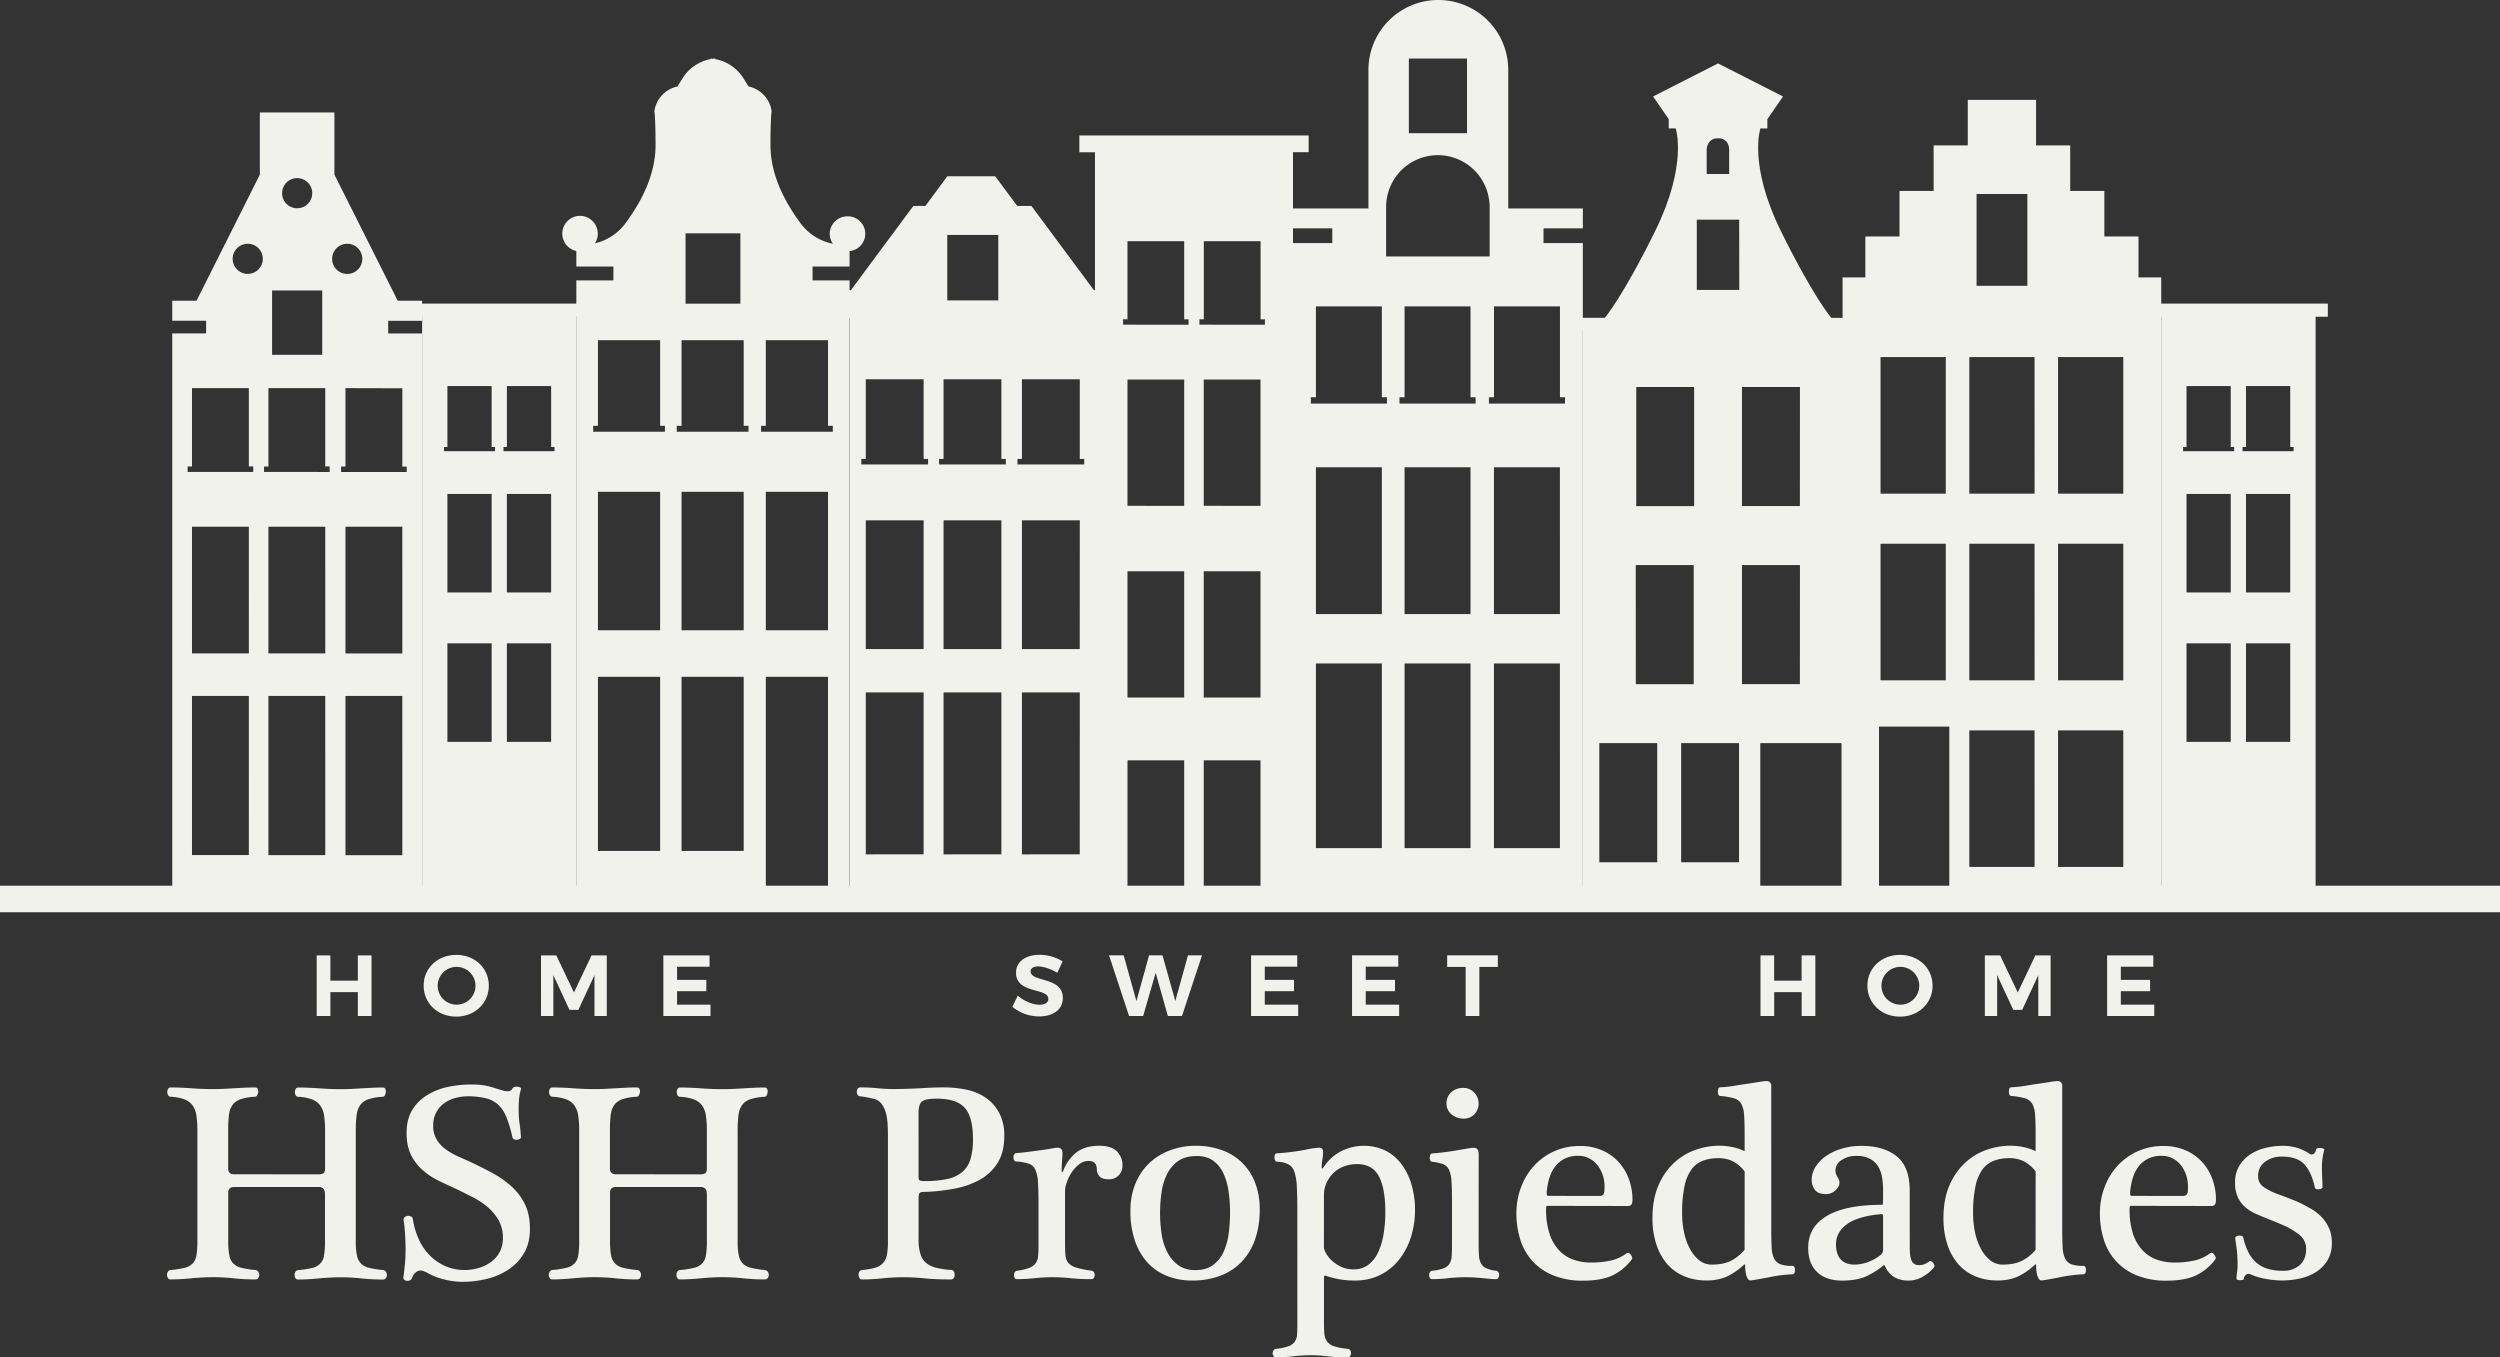 <svg xmlns="http://www.w3.org/2000/svg" viewBox="0 0 1623.66 881.59"><rect x="0" y="0" width="1623.66" height="881.59" fill="#333333" stroke="none"/><defs><style>.cls-1{fill:#f2f2ed;}</style></defs><g id="Capa_2" data-name="Capa 2"><g id="Capa_1-2" data-name="Capa 1"><path class="cls-1" d="M214.57,620.48v16.43H232.4V620.48h8.89v39.39H232.4V644.34H214.57v15.53h-8.89V620.48Z"/><path class="cls-1" d="M317.46,640.17c0,11.37-9.11,20.09-21.14,20.09s-21.17-8.66-21.17-20.09,9.12-20,21.17-20S317.46,628.75,317.46,640.17Zm-33.19,0a12.25,12.25,0,0,0,12.15,12.32,12.27,12.27,0,1,0-12.15-12.32Z"/><path class="cls-1" d="M361.29,620.48l11.48,24.09,11.42-24.09h9.9v39.39h-8V633.31l-10.46,22.56h-5.79l-10.47-22.56v26.56h-8V620.48Z"/><path class="cls-1" d="M460.82,620.48v7.37H439.73v8.55h19v7.37h-19v8.72h21.71v7.38H430.83V620.48Z"/><path class="cls-1" d="M1152.24,620.48v16.43h17.83V620.48H1179v39.39h-8.89V644.34h-17.83v15.53h-8.9V620.48Z"/><path class="cls-1" d="M1255.13,640.17c0,11.37-9.11,20.09-21.15,20.09s-21.16-8.66-21.16-20.09,9.12-20,21.16-20S1255.13,628.75,1255.13,640.17Zm-33.19,0a12.25,12.25,0,0,0,12.15,12.32,12.27,12.27,0,1,0-12.15-12.32Z"/><path class="cls-1" d="M1299,620.48l11.48,24.09,11.42-24.09h9.9v39.39h-8V633.31l-10.46,22.56h-5.79l-10.47-22.56v26.56h-8V620.48Z"/><path class="cls-1" d="M1398.49,620.48v7.37H1377.4v8.55h19v7.37h-19v8.72h21.71v7.38H1368.5V620.48Z"/><path class="cls-1" d="M674.35,627.66c-3,0-5,1.07-5,3.21,0,7.26,21,3.21,20.93,17.39,0,7.7-6.7,11.87-15.42,11.87a27.66,27.66,0,0,1-17.39-6.25l3.55-7.26c4.05,3.6,9.78,5.91,14,5.91,3.66,0,5.85-1.34,5.85-3.77,0-7.42-21-3.09-21-17,0-7.14,6.14-11.64,15.26-11.64a28.21,28.21,0,0,1,15,4.27l-3.43,7.37C682.46,629.24,677.51,627.66,674.35,627.66Z"/><path class="cls-1" d="M729.78,620.46l8.28,29.71,8.21-29.71H755l8.33,29.71,8.22-29.71h9.11l-13,39.39h-9.17l-7.93-28.08-8.11,28.08h-9.16l-13-39.39Z"/><path class="cls-1" d="M842.51,620.46v7.37H821.42v8.55h19v7.37h-19v8.73h21.71v7.37h-30.6V620.46Z"/><path class="cls-1" d="M908.13,620.46v7.37H887v8.55h19v7.37H887v8.73h21.71v7.37h-30.6V620.46Z"/><path class="cls-1" d="M972.79,620.46V628h-12v31.85h-8.9V628h-12v-7.54Z"/><path class="cls-1" d="M206.89,762.67a5.68,5.68,0,0,0,3.23-.71c.65-.48,1-1.46,1-3V734.23a63.88,63.88,0,0,0-.63-9.72A15,15,0,0,0,208,718a11.65,11.65,0,0,0-5.25-3.93,29.19,29.19,0,0,0-9-1.73,1.82,1.82,0,0,1-1.7-1,4.48,4.48,0,0,1-.53-2.13,4,4,0,0,1,.53-2,1.84,1.84,0,0,1,1.7-.91q5.83,0,13.34.53c5,.37,9.71.54,14.14.54,2.56,0,5-.06,7.25-.17s4.45-.24,6.56-.37l6.5-.35q3.32-.18,7.15-.18a1.57,1.57,0,0,1,1.53.91,3.84,3.84,0,0,1,.35,2,5.25,5.25,0,0,1-.62,2.13,1.62,1.62,0,0,1-1.44,1,34.52,34.52,0,0,0-9.16,1.56,10.85,10.85,0,0,0-5.29,3.66,14,14,0,0,0-2.41,6.48,73.43,73.43,0,0,0-.59,10.27V806a44.75,44.75,0,0,0,.77,9.38,10.53,10.53,0,0,0,2.68,5.31,11.2,11.2,0,0,0,5.41,2.77,66.28,66.28,0,0,0,9,1.39A2.61,2.61,0,0,1,250.6,826a3.4,3.4,0,0,1,0,4.08,2.22,2.22,0,0,1-1.92.92,130.39,130.39,0,0,1-14-.72,123.52,123.52,0,0,0-13.28-.72q-7,0-14.42.72c-4.94.48-9.42.72-13.41.72a1.84,1.84,0,0,1-1.71-.92,4.19,4.19,0,0,1,0-4.08,2.29,2.29,0,0,1,1.71-1.09,63,63,0,0,0,9-1.39,11.1,11.1,0,0,0,5.32-2.77,9.76,9.76,0,0,0,2.55-5.31,54.16,54.16,0,0,0,.63-9.38V775.64c0-3.16-1.34-4.73-4-4.73H152.24c-2.7,0-4,1.21-4,3.65V806a48.45,48.45,0,0,0,.71,9.38,10.28,10.28,0,0,0,2.65,5.31,11.21,11.21,0,0,0,5.4,2.77,66.54,66.54,0,0,0,8.95,1.39,2.58,2.58,0,0,1,1.8,1.09,3.62,3.62,0,0,1,0,4.08,2.22,2.22,0,0,1-2,.92,129.93,129.93,0,0,1-14-.72,123.43,123.43,0,0,0-13.26-.72c-4.63,0-9.43.24-14.37.72s-9.41.72-13.42.72a1.86,1.86,0,0,1-1.65-.92,3.88,3.88,0,0,1,0-4.08,2.37,2.37,0,0,1,1.65-1.09,63.85,63.85,0,0,0,9-1.39,11.19,11.19,0,0,0,5.32-2.77,9.83,9.83,0,0,0,2.55-5.31,55.19,55.19,0,0,0,.63-9.38V734.27a65.25,65.25,0,0,0-.63-9.73,15.1,15.1,0,0,0-2.46-6.57,11.76,11.76,0,0,0-5.24-3.94,29.32,29.32,0,0,0-9-1.73,1.82,1.82,0,0,1-1.65-1,4.11,4.11,0,0,1-.58-2.13,3.7,3.7,0,0,1,.58-2,1.84,1.84,0,0,1,1.65-.91q5.82,0,13.34.53c5,.37,9.69.54,14.09.54,2.55,0,5-.06,7.21-.17l6.62-.37,6.49-.35c2.17-.12,4.55-.18,7.11-.18a1.62,1.62,0,0,1,1.6.91,3.85,3.85,0,0,1,.37,2,4.9,4.9,0,0,1-.68,2.13,1.68,1.68,0,0,1-1.47,1,35,35,0,0,0-9.13,1.56,10.79,10.79,0,0,0-5.32,3.65,13.52,13.52,0,0,0-2.37,6.47,79.36,79.36,0,0,0-.54,10.25V759c0,2.44,1.34,3.66,4,3.66Z"/><path class="cls-1" d="M281.35,730.9a17.36,17.36,0,0,0,2.29,9.27,21.81,21.81,0,0,0,5.85,6.3,44.83,44.83,0,0,0,7.88,4.53l8.32,3.71q7,3.31,13.87,7a63.32,63.32,0,0,1,12.34,8.55,39.24,39.24,0,0,1,8.87,11.55q3.39,6.66,3.39,16.23t-3.94,16A32.49,32.49,0,0,1,330,824.68a44,44,0,0,1-14.18,6,69.38,69.38,0,0,1-15.75,1.83,49.34,49.34,0,0,1-11.59-1.56,42.61,42.61,0,0,1-11.68-4.7c-.65-.24-1.25-.48-1.78-.72a5.12,5.12,0,0,0-2.06-.35,4.79,4.79,0,0,0-2.82,1.07,8.26,8.26,0,0,0-2.54,3.85,3,3,0,0,1-1.49,1.47,3.46,3.46,0,0,1-1.92.27,3,3,0,0,1-1.61-.67,1.59,1.59,0,0,1-.62-1.25q.53-4,1-8.73t.45-9.44c0-3.16-.1-6.32-.28-9.48s-.5-6.47-1-9.93a1.92,1.92,0,0,1,.71-1.84,3.54,3.54,0,0,1,2-.85,4.13,4.13,0,0,1,2.11.4,2.11,2.11,0,0,1,1.16,1.57,49.42,49.42,0,0,0,4.07,13.65,35.81,35.81,0,0,0,7.29,10.42,32.59,32.59,0,0,0,10,6.71,30.45,30.45,0,0,0,12.21,2.42,32.47,32.47,0,0,0,9.44-1.38,25.59,25.59,0,0,0,8-4,18.87,18.87,0,0,0,5.5-6.48,19.16,19.16,0,0,0,2-9,22.63,22.63,0,0,0-2.86-11.54,32.74,32.74,0,0,0-7.07-8.5,48.67,48.67,0,0,0-9.36-6.22q-5.13-2.64-9.7-4.88-6.09-2.78-12.12-5.68a47.87,47.87,0,0,1-10.79-7,32.89,32.89,0,0,1-7.7-9.89q-2.94-5.77-2.95-14.46t3.58-14.71a28.39,28.39,0,0,1,9.44-9.62A42,42,0,0,1,290.48,706a73,73,0,0,1,15.57-1.65,52.09,52.09,0,0,1,8.73.62,56.17,56.17,0,0,1,8,2.16c1.56.47,2.86.86,3.9,1.15a10.87,10.87,0,0,0,3,.45,3.2,3.2,0,0,0,3.13-1.79,2.16,2.16,0,0,1,1.39-1,4.44,4.44,0,0,1,1.92-.17,5.7,5.7,0,0,1,1.66.49.85.85,0,0,1,.57,1.07,33.58,33.58,0,0,0-1.25,6.58c-.18,2.17-.26,4.49-.26,6.94a59.47,59.47,0,0,0,.57,8.67q.6,3.85.94,9.13c0,.36-.24.69-.75,1a4.82,4.82,0,0,1-1.75.58,3.44,3.44,0,0,1-1.92-.28,1.71,1.71,0,0,1-1.12-1.29,79.85,79.85,0,0,0-4-13.29,21.91,21.91,0,0,0-5.5-8.14,18.42,18.42,0,0,0-8-4A49.39,49.39,0,0,0,304.08,712a30.82,30.82,0,0,0-8.77,1.22,21.64,21.64,0,0,0-7.21,3.57,17.33,17.33,0,0,0-6.75,14.09Z"/><path class="cls-1" d="M454.84,762.67a5.65,5.65,0,0,0,3.23-.71c.65-.48,1-1.46,1-3V734.23a62.62,62.62,0,0,0-.63-9.72A14.88,14.88,0,0,0,456,718a11.62,11.62,0,0,0-5.24-3.93,29.19,29.19,0,0,0-9-1.73,1.82,1.82,0,0,1-1.71-1,4.48,4.48,0,0,1-.53-2.13,4,4,0,0,1,.53-2,1.85,1.85,0,0,1,1.71-.91q5.82,0,13.33.53c5,.37,9.71.54,14.14.54,2.56,0,5-.06,7.25-.17s4.45-.24,6.56-.37l6.5-.35q3.31-.18,7.15-.18a1.56,1.56,0,0,1,1.53.91,3.84,3.84,0,0,1,.35,2,5.25,5.25,0,0,1-.62,2.13,1.61,1.61,0,0,1-1.43,1,34.52,34.52,0,0,0-9.17,1.56,10.9,10.9,0,0,0-5.29,3.66,14,14,0,0,0-2.41,6.48,73.64,73.64,0,0,0-.58,10.27V806a45.56,45.56,0,0,0,.76,9.38,10.53,10.53,0,0,0,2.68,5.31,11.24,11.24,0,0,0,5.41,2.77,66.28,66.28,0,0,0,8.95,1.39,2.65,2.65,0,0,1,1.75,1.09,3.4,3.4,0,0,1,0,4.08,2.24,2.24,0,0,1-1.93.92,130.39,130.39,0,0,1-14-.72,123.52,123.52,0,0,0-13.28-.72c-4.66,0-9.45.24-14.41.72s-9.43.72-13.42.72a1.82,1.82,0,0,1-1.7-.92,4.12,4.12,0,0,1,0-4.08,2.25,2.25,0,0,1,1.7-1.09,63,63,0,0,0,9-1.39,11.09,11.09,0,0,0,5.33-2.77,9.68,9.68,0,0,0,2.54-5.31,53.17,53.17,0,0,0,.63-9.38V775.64c0-3.16-1.33-4.73-4-4.73H400.19c-2.7,0-4,1.21-4,3.65V806a48.58,48.58,0,0,0,.7,9.38,10.35,10.35,0,0,0,2.65,5.31,11.2,11.2,0,0,0,5.41,2.77,66.28,66.28,0,0,0,8.95,1.39,2.58,2.58,0,0,1,1.79,1.09,3.62,3.62,0,0,1,0,4.08,2.22,2.22,0,0,1-2,.92,130.07,130.07,0,0,1-14-.72,123.43,123.43,0,0,0-13.26-.72q-6.94,0-14.37.72t-13.42.72A1.84,1.84,0,0,1,357,830a3.82,3.82,0,0,1,0-4.08,2.35,2.35,0,0,1,1.64-1.09,63.85,63.85,0,0,0,9.05-1.39A11.28,11.28,0,0,0,373,820.7a9.82,9.82,0,0,0,2.54-5.31,55.19,55.19,0,0,0,.63-9.38V734.27a65.25,65.25,0,0,0-.63-9.73,15.1,15.1,0,0,0-2.46-6.57,11.79,11.79,0,0,0-5.23-3.94,29.45,29.45,0,0,0-9.05-1.73,1.82,1.82,0,0,1-1.65-1,4.11,4.11,0,0,1-.58-2.13,3.7,3.7,0,0,1,.58-2,1.84,1.84,0,0,1,1.65-.91q5.82,0,13.34.53c5,.37,9.7.54,14.1.54,2.54,0,5-.06,7.2-.17l6.62-.37,6.49-.35q3.27-.18,7.11-.18a1.64,1.64,0,0,1,1.61.91,3.84,3.84,0,0,1,.36,2,4.77,4.77,0,0,1-.68,2.13,1.68,1.68,0,0,1-1.47,1,35,35,0,0,0-9.13,1.56,10.79,10.79,0,0,0-5.32,3.65,13.52,13.52,0,0,0-2.37,6.47,79.61,79.61,0,0,0-.53,10.25V759c0,2.44,1.33,3.66,4,3.66Z"/><path class="cls-1" d="M596.58,804.6a32.89,32.89,0,0,0,1.25,10,12.22,12.22,0,0,0,3.94,5.87,17.2,17.2,0,0,0,6.63,3,56.33,56.33,0,0,0,9.21,1.3,2,2,0,0,1,1.88,1A4.38,4.38,0,0,1,620,828a3.45,3.45,0,0,1-.62,2.07,2.22,2.22,0,0,1-2,.89q-9.86,0-16.92-.72a135.33,135.33,0,0,0-13.69-.72,129.42,129.42,0,0,0-13.73.72,124.58,124.58,0,0,1-13.2.72,1.76,1.76,0,0,1-1.61-.89,4.44,4.44,0,0,1-.63-2,3.71,3.71,0,0,1,.45-2.07,2.28,2.28,0,0,1,1.79-1.15,51.22,51.22,0,0,0,8.46-1.47,10.66,10.66,0,0,0,5.09-3A10.83,10.83,0,0,0,576,815.1a45.62,45.62,0,0,0,.68-8.78V737.91c0-2.69-.08-5.37-.23-8.06a33.75,33.75,0,0,0-1.2-7.43,16.47,16.47,0,0,0-2.92-5.78,8.92,8.92,0,0,0-5.23-3.09c-1.32-.29-2.72-.59-4.21-.89a39.12,39.12,0,0,0-4.21-.63,1.86,1.86,0,0,1-1.65-.9,3.77,3.77,0,0,1,0-4,1.86,1.86,0,0,1,1.65-.9,106.66,106.66,0,0,1,11.15.53,106.07,106.07,0,0,0,11.59.54q11-.16,18.2-.62t13.82-.45a68.75,68.75,0,0,1,14.42,1.52A34.26,34.26,0,0,1,640.29,713a27.75,27.75,0,0,1,8.68,9.84,31.05,31.05,0,0,1,3.27,14.86q0,10.29-4,17a31.41,31.41,0,0,1-11.06,11,52.28,52.28,0,0,1-16.55,6.12,122.53,122.53,0,0,1-20.53,2.28,4.66,4.66,0,0,0-2.68.59c-.55.38-.82,1.41-.82,3.09Zm0-39.78c0,.95.27,1.56.82,1.84a7.81,7.81,0,0,0,3,.4,68.5,68.5,0,0,0,15-1.39,21.89,21.89,0,0,0,9.71-4.61,17.69,17.69,0,0,0,5.23-8.37,44.5,44.5,0,0,0,1.57-12.84q0-14.4-5.33-20.36t-18.29-5.94c-4.77,0-7.91.59-9.44,1.78s-2.29,3.7-2.29,7.52Z"/><path class="cls-1" d="M691.71,807.68c0,3,.08,5.58.27,7.61a8.44,8.44,0,0,0,1.92,5,11,11,0,0,0,5.19,3,63.68,63.68,0,0,0,10,2,2.06,2.06,0,0,1,1.39,1,3.42,3.42,0,0,1,.49,1.84,3,3,0,0,1-.59,1.83,1.58,1.58,0,0,1-1.29.8,132.86,132.86,0,0,1-13.91-.63,114.63,114.63,0,0,0-11.59-.62,109.33,109.33,0,0,0-11.59.62,105.11,105.11,0,0,1-11.68.63A1.42,1.42,0,0,1,659,830a4,4,0,0,1,0-3.67,2,2,0,0,1,1.51-1,35.52,35.52,0,0,0,7.83-1.84,9.6,9.6,0,0,0,4.21-3,8.9,8.9,0,0,0,1.65-4.65c.19-1.88.27-4.25.27-7.12V782q0-9-.35-14.28a22.52,22.52,0,0,0-1.75-8.13,7.32,7.32,0,0,0-4.3-3.85,31.56,31.56,0,0,0-8.09-1.39,1.45,1.45,0,0,1-1.35-.89,4.21,4.21,0,0,1-.44-1.84,3.64,3.64,0,0,1,.53-1.84,1.63,1.63,0,0,1,1.43-.89c2.93-.24,5.86-.55,8.82-.94s5.68-.76,8.19-1.12,4.6-.68,6.3-1a26,26,0,0,1,3.27-.45c2.21,0,3.31,1.11,3.31,3.31q0,1.26-.27,5.19c-.18,2.63-.26,4.92-.26,6.89a.31.31,0,0,0,.36.36.56.56,0,0,0,.53-.36,27.79,27.79,0,0,1,8.73-12.35q5.58-4.29,14.89-4.29,7.69,0,11.37,3.62A12.84,12.84,0,0,1,729,757.3a8.58,8.58,0,0,1-9.13,8.59c-2.81,0-4.75-.67-5.86-2a6.75,6.75,0,0,1-1.66-4.34q0-5.55-5.27-5.55a9.9,9.9,0,0,0-6.36,2.29,22.29,22.29,0,0,0-4.88,5.4,27.57,27.57,0,0,0-3.08,6.45,17.81,17.81,0,0,0-1.07,5.1Z"/><path class="cls-1" d="M818.13,785.49A58.14,58.14,0,0,1,815,805.31a39.51,39.51,0,0,1-8.91,14.49,37.24,37.24,0,0,1-13.83,8.86,51.14,51.14,0,0,1-18,3,44,44,0,0,1-15.92-2.82,34.4,34.4,0,0,1-12.67-8.41,39.91,39.91,0,0,1-8.4-14.09,58.7,58.7,0,0,1-3.1-20.05,46.19,46.19,0,0,1,3.1-17.18A37.88,37.88,0,0,1,746,755.83a39.06,39.06,0,0,1,13.52-8.59,47,47,0,0,1,17.21-3.09,48.78,48.78,0,0,1,16.57,2.73A35.72,35.72,0,0,1,815,767.77,46.89,46.89,0,0,1,818.13,785.49Zm-19.25,2a95.23,95.23,0,0,0-.94-13.55,41.55,41.55,0,0,0-3.31-11.72,21.22,21.22,0,0,0-6.56-8.28q-4.22-3.13-10.83-3.13-7.34,0-11.91,3.13a22.36,22.36,0,0,0-7.24,8.37,38,38,0,0,0-3.67,11.81,93.54,93.54,0,0,0-1,13.74,94.49,94.49,0,0,0,.89,12.83,38.94,38.94,0,0,0,3.48,11.9,24.82,24.82,0,0,0,7.07,8.82c3,2.33,6.81,3.48,11.46,3.48s8.62-1.1,11.55-3.31a22.2,22.2,0,0,0,6.84-8.63A41,41,0,0,0,798,801,105.68,105.68,0,0,0,798.88,787.54Z"/><path class="cls-1" d="M842.56,785.67c0-6-.11-10.94-.32-14.9a36.41,36.41,0,0,0-1.47-9.44,8.68,8.68,0,0,0-3.85-5.05,16.09,16.09,0,0,0-7.43-1.76,1.42,1.42,0,0,1-1.34-.89,4.11,4.11,0,0,1-.44-1.83,4.89,4.89,0,0,1,.35-1.84c.24-.59.6-.89,1.08-.89a158.08,158.08,0,0,0,18.38-2.28,57.7,57.7,0,0,1,9-1.39c1.37,0,2.18.36,2.42,1.07a6.26,6.26,0,0,1,.36,2.06,33.67,33.67,0,0,1-.44,4.39,36.32,36.32,0,0,0-.45,5.45.42.42,0,0,0,.35.45.43.43,0,0,0,.54-.26,30.69,30.69,0,0,1,10.32-10.12,32.78,32.78,0,0,1,30.65-.94,30.44,30.44,0,0,1,10.35,9.13,41.27,41.27,0,0,1,6.26,13.29A57.59,57.59,0,0,1,919,785.49a58.24,58.24,0,0,1-2.78,18.34,45.14,45.14,0,0,1-7.9,14.68,36,36,0,0,1-12.25,9.7,36.38,36.38,0,0,1-16.11,3.45,56.5,56.5,0,0,1-10-.8,72.49,72.49,0,0,1-8.84-2.24c-.6-.24-1-.24-1.07,0a5.15,5.15,0,0,0-.18,1.79v28c0,3.1.08,5.69.26,7.74a9.85,9.85,0,0,0,1.76,5.1,9.42,9.42,0,0,0,4.6,3.14A38.91,38.91,0,0,0,875.4,876a2.15,2.15,0,0,1,1.57,1,3.69,3.69,0,0,1,.49,1.83,3.12,3.12,0,0,1-.59,1.84,1.72,1.72,0,0,1-1.47.85,111.27,111.27,0,0,1-13.47-.67,82.73,82.73,0,0,0-10.56-.68,95.28,95.28,0,0,0-11.26.68,99.9,99.9,0,0,1-11.51.67,1.73,1.73,0,0,1-1.48-.85,3.19,3.19,0,0,1,0-3.67,2.43,2.43,0,0,1,1.65-1,32.25,32.25,0,0,0,8-1.65,8.61,8.61,0,0,0,4.16-3,9.33,9.33,0,0,0,1.48-4.74q.18-2.82.18-7Zm17.27,24.24a9,9,0,0,0,1.29,3.9,18.89,18.89,0,0,0,3.75,4.79,23.86,23.86,0,0,0,6,4.06,18.25,18.25,0,0,0,8.13,1.75,15.62,15.62,0,0,0,9.65-2.95,21.44,21.44,0,0,0,6.37-8.1,43.77,43.77,0,0,0,3.57-11.9,86.81,86.81,0,0,0,1.12-14.27q0-15.57-4.24-23.35c-2.82-5.19-7.52-7.79-14-7.79a24,24,0,0,0-8.71,1.52,19,19,0,0,0-6.78,4.3,21,21,0,0,0-4.47,6.44,19,19,0,0,0-1.65,7.87Z"/><path class="cls-1" d="M960.31,807.68c0,3,.08,5.6.23,7.7a12.82,12.82,0,0,0,1.29,5.14,7.37,7.37,0,0,0,3.36,3.13,21.6,21.6,0,0,0,6.49,1.66,2.08,2.08,0,0,1,1.47.94,3.11,3.11,0,0,1,.49,1.74,3.8,3.8,0,0,1-.49,1.88,1.57,1.57,0,0,1-1.47.89c-1.07,0-2.35,0-3.85-.18s-3.09-.26-4.78-.45-3.49-.32-5.34-.44-3.69-.18-5.49-.18a104.74,104.74,0,0,0-11.5.62,93.18,93.18,0,0,1-10.73.63,1.44,1.44,0,0,1-1.35-.8,3.74,3.74,0,0,1,0-3.63,2,2,0,0,1,1.48-1,30,30,0,0,0,7.47-1.61,7.76,7.76,0,0,0,3.85-3.05,10.16,10.16,0,0,0,1.38-4.83c.12-1.91.19-4.27.19-7.07V779.31q0-8.05-.37-12.7a18.47,18.47,0,0,0-1.69-7.16A7.13,7.13,0,0,0,937.1,756a33.39,33.39,0,0,0-6.94-1.48,1.28,1.28,0,0,1-1.21-.84,4.24,4.24,0,0,1-.41-1.84A4.55,4.55,0,0,1,929,750a1.3,1.3,0,0,1,1.21-.89q4-.27,8.41-.85c2.93-.39,5.66-.81,8.21-1.26s4.73-.81,6.57-1.11a29.76,29.76,0,0,1,3.46-.45c1.5,0,2.45.43,2.87,1.3a5.46,5.46,0,0,1,.63,2.37Zm-9.66-81.16a12.07,12.07,0,0,1-8-2.86,8.94,8.94,0,0,1-3.21-7.07,9.89,9.89,0,0,1,.8-4,9.12,9.12,0,0,1,2.28-3.18,10.93,10.93,0,0,1,3.44-2.1,11.83,11.83,0,0,1,4.31-.76,9.68,9.68,0,0,1,4,.8,10,10,0,0,1,3.18,2.19,10.26,10.26,0,0,1,2.86,7.21,9.65,9.65,0,0,1-2.73,6.89,9.53,9.53,0,0,1-3,2.1A9.69,9.69,0,0,1,950.65,726.52Z"/><path class="cls-1" d="M1005.22,783.16c-.58,0-.93.21-1,.63a12.92,12.92,0,0,0-.08,1.52,49.76,49.76,0,0,0,2.27,16.15,28.56,28.56,0,0,0,6.27,10.69,23.31,23.31,0,0,0,9.3,6,35,35,0,0,0,11.5,1.84,60.64,60.64,0,0,0,12-1.17,27,27,0,0,0,10.65-4.65c.95-.9,2-.65,3,.72s1.28,2.42.45,3.31a33.83,33.83,0,0,1-13.24,10.55q-7.26,3-18.08,3a50.63,50.63,0,0,1-19.15-3.31,36.29,36.29,0,0,1-21.61-23,55.57,55.57,0,0,1-2.64-17.4,47.48,47.48,0,0,1,3.05-17.1,43,43,0,0,1,8.45-13.87,39.77,39.77,0,0,1,13-9.35,40.19,40.19,0,0,1,16.73-3.44,35.59,35.59,0,0,1,14,2.64,31.6,31.6,0,0,1,10.74,7.33,33.14,33.14,0,0,1,6.93,11.15,38.79,38.79,0,0,1,2.47,14c0,2.57-.93,3.85-2.77,3.85Zm33.57-6.44a3.35,3.35,0,0,0,2-.5,2.52,2.52,0,0,0,.94-1.34,7.08,7.08,0,0,0,.31-2c0-.74.06-1.56.06-2.45a22.59,22.59,0,0,0-1.22-7.39,20.69,20.69,0,0,0-3.4-6.3,16.26,16.26,0,0,0-5.37-4.43,15,15,0,0,0-7.11-1.66,19,19,0,0,0-8.54,1.75,17.63,17.63,0,0,0-6,4.65,21.77,21.77,0,0,0-3.76,6.71,37.75,37.75,0,0,0-1.88,8,17.33,17.33,0,0,0-.28,3.53c.07.93.33,1.39.82,1.39Z"/><path class="cls-1" d="M1150.37,798c0,5,.08,9.08.27,12.18a18,18,0,0,0,1.65,7.28,7.46,7.46,0,0,0,4.11,3.67,22.45,22.45,0,0,0,7.66,1c1.13,0,1.7.92,1.7,2.73s-.57,2.74-1.7,2.74a91.71,91.71,0,0,0-15.44,2q-10.51,2-11.86,2t-2.37-2.55a21.22,21.22,0,0,1-.94-7.11c0-.6-.15-.84-.44-.72a2.54,2.54,0,0,0-.82.54,42.18,42.18,0,0,1-11,7.47,32,32,0,0,1-13,2.37,36.47,36.47,0,0,1-14.59-2.82,29.89,29.89,0,0,1-11-8.05,37.36,37.36,0,0,1-6.93-12.75,53.91,53.91,0,0,1-2.45-16.82q0-12.27,3.84-21.17a42.64,42.64,0,0,1,10.07-14.67,39.5,39.5,0,0,1,14-8.5,46.53,46.53,0,0,1,15.47-2.73,45.56,45.56,0,0,1,8.07.8,32.26,32.26,0,0,1,8.4,2.78v-11.1q0-7.87-.35-12.57a16.72,16.72,0,0,0-1.92-7.25,8,8,0,0,0-4.76-3.49,49.35,49.35,0,0,0-8.71-1.47c-1.08,0-1.61-.94-1.61-2.82s.53-2.82,1.61-2.82a75.59,75.59,0,0,0,8.9-.94q4.68-.76,8.9-1.39c2.81-.41,5.31-.8,7.52-1.16a34.13,34.13,0,0,1,4.56-.54,2.94,2.94,0,0,1,3.14,2.33Zm-17.28-37.22a23.75,23.75,0,0,0-7.52-6.48,20.46,20.46,0,0,0-9.65-2.11,27.72,27.72,0,0,0-9.93,1.66,16.39,16.39,0,0,0-7.43,5.68,28,28,0,0,0-4.56,11,83.75,83.75,0,0,0-1.53,17.58,58.85,58.85,0,0,0,1.26,12.22,39.1,39.1,0,0,0,3.75,10.6,24.21,24.21,0,0,0,6,7.51,12.84,12.84,0,0,0,8.36,2.87q7.71,0,12.71-2.68a28.23,28.23,0,0,0,8.5-6.9Z"/><path class="cls-1" d="M1240.3,810.1c0,4.29.46,7.28,1.39,9a4.68,4.68,0,0,0,4.43,2.54,10.42,10.42,0,0,0,3.35-.44,17.94,17.94,0,0,0,3.62-2c.6-.53,1.4-.18,2.43,1.07s1.07,2.24.35,3a24.88,24.88,0,0,1-7.42,6.08,18.1,18.1,0,0,1-8.68,2.33,18.65,18.65,0,0,1-9.44-2.19,15.35,15.35,0,0,1-6.13-7.3c-.25-.54-.63-.59-1.17-.17a52.5,52.5,0,0,1-11.19,7q-6.09,2.67-15.39,2.68-10.54,0-16.32-5.55t-5.77-15.84q0-13.5,12.21-20.67t35.75-7.16a.43.43,0,0,0,.39-.17,2.59,2.59,0,0,0,.18-1.12c0-.63.07-1.58.1-2.87s0-3.08,0-5.41a48.88,48.88,0,0,0-.71-8.59,19.09,19.09,0,0,0-2.68-7.06,13.77,13.77,0,0,0-5.37-4.79,19.14,19.14,0,0,0-8.77-1.75,16.52,16.52,0,0,0-9.4,2.69,8,8,0,0,0-4,6.88,7.61,7.61,0,0,0,1.24,3.94,6.66,6.66,0,0,1,1.35,3.94c0,1.67-.88,3.31-2.59,4.92a8.82,8.82,0,0,1-6.19,2.42q-5,0-7.11-2.69a10.28,10.28,0,0,1-2.1-6.53,15.72,15.72,0,0,1,2.59-8.68,24.7,24.7,0,0,1,7-7,35.2,35.2,0,0,1,10.24-4.7,44.05,44.05,0,0,1,12.31-1.7q14.67,0,23.09,6.8t8.4,22.46ZM1223,791.47a9.53,9.53,0,0,0-.18-2.49q-.18-.45-.9-.45-15,1.25-22.27,6.47t-7.25,13.25a19.14,19.14,0,0,0,.67,5.18,11.15,11.15,0,0,0,2.1,4.15,9.52,9.52,0,0,0,3.72,2.72,13.94,13.94,0,0,0,5.5,1,25.9,25.9,0,0,0,8.85-1.65,27.75,27.75,0,0,0,8.33-4.77,4.22,4.22,0,0,0,1.43-3Z"/><path class="cls-1" d="M1339.35,798c0,5,.08,9.08.27,12.18a18,18,0,0,0,1.65,7.28,7.46,7.46,0,0,0,4.11,3.67,22.49,22.49,0,0,0,7.66,1c1.13,0,1.7.92,1.7,2.73s-.57,2.74-1.7,2.74a92,92,0,0,0-15.44,2q-10.51,2-11.86,2t-2.37-2.55a21.22,21.22,0,0,1-.94-7.11c0-.6-.15-.84-.44-.72a2.4,2.4,0,0,0-.81.54,42.22,42.22,0,0,1-11,7.47,31.92,31.92,0,0,1-13,2.37,36.47,36.47,0,0,1-14.59-2.82,30,30,0,0,1-11-8.05,37.36,37.36,0,0,1-6.93-12.75,54.21,54.21,0,0,1-2.45-16.82q0-12.27,3.84-21.17a42.78,42.78,0,0,1,10.07-14.67,39.5,39.5,0,0,1,14-8.5,46.54,46.54,0,0,1,15.48-2.73,45.54,45.54,0,0,1,8.06.8,32.14,32.14,0,0,1,8.4,2.78v-11.1q0-7.87-.35-12.57a16.45,16.45,0,0,0-1.92-7.25,8,8,0,0,0-4.75-3.49,49.66,49.66,0,0,0-8.72-1.47c-1.08,0-1.61-.94-1.61-2.82s.53-2.82,1.61-2.82a76,76,0,0,0,8.91-.94c3.12-.51,6.09-1,8.89-1.39s5.31-.8,7.52-1.16a34.13,34.13,0,0,1,4.56-.54,3.09,3.09,0,0,1,2.2.72,3,3,0,0,1,.94,1.61Zm-17.28-37.22a23.73,23.73,0,0,0-7.51-6.48,20.53,20.53,0,0,0-9.66-2.11,27.72,27.72,0,0,0-9.93,1.66,16.39,16.39,0,0,0-7.43,5.68,28,28,0,0,0-4.56,11,83.75,83.75,0,0,0-1.53,17.58,59.54,59.54,0,0,0,1.26,12.22,38.77,38.77,0,0,0,3.76,10.6,24,24,0,0,0,6,7.51,12.85,12.85,0,0,0,8.37,2.87q7.7,0,12.7-2.68a28.11,28.11,0,0,0,8.5-6.9Z"/><path class="cls-1" d="M1384.18,783.16c-.59,0-.93.21-1,.63a11.06,11.06,0,0,0-.08,1.52,49.76,49.76,0,0,0,2.27,16.15,28.56,28.56,0,0,0,6.27,10.69,23.24,23.24,0,0,0,9.3,6,34.92,34.92,0,0,0,11.5,1.84,60.64,60.64,0,0,0,12-1.17,27,27,0,0,0,10.65-4.65c1-.9,2-.65,3,.72s1.28,2.42.45,3.31a33.9,33.9,0,0,1-13.24,10.55q-7.26,3-18.08,3a50.63,50.63,0,0,1-19.15-3.31,36.29,36.29,0,0,1-21.61-23,55.28,55.28,0,0,1-2.64-17.4,47.48,47.48,0,0,1,3.05-17.1,43,43,0,0,1,8.45-13.87,39.77,39.77,0,0,1,13-9.35,40.19,40.19,0,0,1,16.73-3.44,35.59,35.59,0,0,1,14,2.64,31.46,31.46,0,0,1,10.73,7.33,33,33,0,0,1,6.94,11.15,38.79,38.79,0,0,1,2.46,14q0,3.86-2.76,3.85Zm33.56-6.44a3.36,3.36,0,0,0,2-.5,2.52,2.52,0,0,0,.94-1.34,7.08,7.08,0,0,0,.31-2c0-.74,0-1.56,0-2.45a22.59,22.59,0,0,0-1.21-7.39,20.69,20.69,0,0,0-3.4-6.3,16.36,16.36,0,0,0-5.37-4.43,15,15,0,0,0-7.11-1.66,19,19,0,0,0-8.54,1.75,17.77,17.77,0,0,0-6,4.65,22,22,0,0,0-3.76,6.71,39,39,0,0,0-1.88,8,17.21,17.21,0,0,0-.27,3.53c.07.93.33,1.39.82,1.39Z"/><path class="cls-1" d="M1509.53,746.83a36,36,0,0,0-1.08,5A40.65,40.65,0,0,0,1508,758q0,3.48.19,7.25c.1,2.5.17,4.44.17,5.81,0,.36-.24.66-.72.89a4.61,4.61,0,0,1-1.65.45,3.71,3.71,0,0,1-1.66-.17,1.39,1.39,0,0,1-.9-.81q-2-9.75-6.62-15t-14.67-5.24a17.75,17.75,0,0,0-11.14,3.41,10.93,10.93,0,0,0-4.43,9.13,8.32,8.32,0,0,0,3.68,7.28,42.94,42.94,0,0,0,9.75,4.79q2.58.9,6.12,2.28c2.35.93,4.29,1.69,5.77,2.29q4.74,2.24,8.86,4.61a31,31,0,0,1,7.16,5.59,24.55,24.55,0,0,1,4.78,7.25,22.9,22.9,0,0,1,1.75,9.3,21.38,21.38,0,0,1-2.94,11.63,24.1,24.1,0,0,1-7.52,7.52,32.23,32.23,0,0,1-10.42,4.12,55.78,55.78,0,0,1-11.6,1.25,58.94,58.94,0,0,1-10.6-1.08,41.28,41.28,0,0,1-10.24-3.13,2.65,2.65,0,0,0-2.29.4,3.88,3.88,0,0,0-1.56,2.73c0,.37-.29.6-.85.72a8,8,0,0,1-1.66.18,4.36,4.36,0,0,1-1.53-.27c-.47-.18-.7-.45-.7-.8a32.88,32.88,0,0,1,.35-4,34.64,34.64,0,0,0,.35-4.75c0-1.48,0-3.42-.17-5.81a67.53,67.53,0,0,0-.75-7.25,39.81,39.81,0,0,1-.59-4.56,1.14,1.14,0,0,1,.76-1.07,5,5,0,0,1,1.65-.45,4.29,4.29,0,0,1,1.75.18,1.39,1.39,0,0,1,1,1,42.18,42.18,0,0,0,3.27,9.4,22.54,22.54,0,0,0,5,6.75,20,20,0,0,0,7.33,4.12,34.23,34.23,0,0,0,10.38,1.39,15.51,15.51,0,0,0,10.7-3.68q4.17-3.66,4.17-10.28a11.27,11.27,0,0,0-4.17-9.22,47.21,47.21,0,0,0-9.62-6q-2.6-1.07-5.23-2.19t-5.42-2.19q-4-1.61-8-3.35a28.62,28.62,0,0,1-7-4.34,19.36,19.36,0,0,1-4.87-6.45,22,22,0,0,1-1.83-9.48,20.74,20.74,0,0,1,2.86-11.19,23.64,23.64,0,0,1,7.34-7.42,31.35,31.35,0,0,1,10-4.12,49,49,0,0,1,10.87-1.25,33.07,33.07,0,0,1,8.77,1.16,32,32,0,0,1,9,4.3,2.41,2.41,0,0,0,1.92-.09c.8-.3,1.44-1.32,1.92-3a1.26,1.26,0,0,1,1.12-.89,6.36,6.36,0,0,1,1.84-.09,5,5,0,0,1,1.65.45C1509.46,746.17,1509.65,746.47,1509.53,746.83Z"/><rect class="cls-1" x="451.02" y="80.61" width="24.07" height="9.02"/><rect class="cls-1" y="575.23" width="1623.66" height="17.23"/><path class="cls-1" d="M274.12,208.33v-13h-15.8l-41-81.66h-.12V73.05H168.76v40.6h-.12l-41,81.66H111.87v13h22v8.24h-22V575.86H274.12V216.57h-22v-8.24ZM193,115.68a9.79,9.79,0,1,1-9.79,9.79A9.79,9.79,0,0,1,193,115.68Zm-16.28,72.95h32.56v41.78H176.71Zm-15.1,366.71H124.69V452h36.92Zm0-131H124.69V342.1h36.92Zm2.85-117.85H121.85v-3.54h2.84V252.08h36.92v50.84h2.85Zm-3.58-128.6a9.79,9.79,0,1,1,9.8-9.79A9.79,9.79,0,0,1,160.88,177.86Zm50.37,377.48H174.33V452h36.92Zm0-131H174.33V342.1h36.92Zm2.84-117.85H171.48v-3.54h2.85V252.08h36.92v50.84h2.84Zm1.62-138.39a9.8,9.8,0,1,1,9.8,9.79A9.79,9.79,0,0,1,215.71,168.07Zm45.58,387.27H224.37V452h36.92Zm0-131H224.37V342.1h36.92Zm0-172.23v50.84h2.85v3.54H221.53v-3.54h2.84V252.08Z"/><path class="cls-1" d="M550.41,140.5a11.45,11.45,0,0,0-11.53,11.36,11.16,11.16,0,0,0,2.06,6.45,34.56,34.56,0,0,1-21-13.28c-12-16.29-19.55-33.33-19.55-50.75s.75-22.22.75-22.22a19.26,19.26,0,0,0-14.4-15.77l-.64-.16-3.22-5.22a27.48,27.48,0,0,0-18.31-12.49V38c-.51,0-1,.09-1.51.16s-1-.12-1.5-.16v.4a27.48,27.48,0,0,0-18.31,12.49L440,56.13l-.65.16A19.28,19.28,0,0,0,425,72.06s.76,4.81.76,22.22-7.52,34.46-19.56,50.75a34.32,34.32,0,0,1-19.83,13,11.22,11.22,0,0,0,1.87-6.18A11.53,11.53,0,1,0,374.31,163v10.1h24.07v9H374.31V575.86H497.38V439.57h40.39V575.86h14V163.08a11.32,11.32,0,0,0-1.39-22.58ZM428.73,552.67H388.34V439.57h40.39Zm0-143.33H388.34V319.4h40.39Zm3.11-128.93H385.23v-3.87h3.11V220.93h40.39v55.61h3.11Zm13.4-128.89h35.62v45.7H445.24ZM483,552.67H442.64V439.57H483Zm0-143.33H442.64V319.4H483Zm3.12-128.93H439.52v-3.87h3.12V220.93H483v55.61h3.12Zm51.63,128.93H497.38V319.4h40.39Zm3.11-128.93H494.27v-3.87h3.11V220.93h40.39v55.61h3.11Zm10.92-98.32H527.73v-9H551.8Z"/><path class="cls-1" d="M710.47,188.49l-40.59-54.73h-9.22l-14.32-19.3H615.27L601,133.76h-7.82l-40.6,54.73h-7.08v18.28h6.37V575.86H711.33V206.77h6.22V188.49Zm-95.25-35.91h33.13v42.51H615.22Zm-15.36,402.3H562.29V449.68h37.57Zm0-133.32H562.29V337.92h37.57Zm2.89-119.91H559.4v-3.6h2.89V246.33h37.57v51.72h2.89Zm47.61,253.23H612.8V449.68h37.56Zm0-133.32H612.8V337.92h37.56Zm2.89-119.91H609.9v-3.6h2.9V246.33h37.56v51.72h2.89Zm48,253.23H663.71V449.68h37.57Zm0-133.32H663.71V337.92h37.57Zm2.89-119.91H660.82v-3.6h2.89V246.33h37.57v51.72h2.89Z"/><path class="cls-1" d="M1002.45,157.85v-9.57H1028V135.39H979.55v-90A45.4,45.4,0,0,0,934.15,0h0a45.4,45.4,0,0,0-45.4,45.4v90h-49V575.86H1028v-418ZM915,38h37.77V86.49H915ZM900.23,134.4a33.63,33.63,0,0,1,33.63-33.63h0a33.6,33.6,0,0,1,33.53,31.84h.09v1.61c0,.06,0,.12,0,.18v32.17H900.23Zm-60.47,13.88h25.52v9.57H839.76Zm57.71,402.55H854.64V430.89h42.83Zm0-152H854.64V303.46h42.83Zm3.3-136.71H851.34V258h3.3V199h42.83v59h3.3Zm54.28,288.71H912.22V430.89h42.83Zm0-152H912.22V303.46h42.83Zm3.3-136.71H908.91V258h3.31V199h42.83v59h3.3Zm54.75,288.71H970.27V430.89h42.83Zm0-152H970.27V303.46h42.83Zm3.3-136.71H967V258h3.3V199h42.83v59h3.3Z"/><path class="cls-1" d="M1388.87,180.18v-26.6H1366.7V124h-22.18V94.44h-22.17V64.88H1278V94.44h-22.17V124h-22.18v29.57h-22.17v26.6h-14.79V583.76h23.66V471.9H1266V583.76h137.64V180.18ZM1263.71,441.84h-42.37v-88.7h42.37Zm0-121.22h-42.37v-88.7h42.37Zm20-194.64h33v59.63h-33Zm37.69,437.08H1279v-88.7h42.37Zm0-121.22H1279v-88.7h42.37Zm0-121.22H1279v-88.7h42.37ZM1379,563.06h-42.38v-88.7H1379Zm0-121.22h-42.38v-88.7H1379Zm0-121.22h-42.38v-88.7H1379Z"/><path class="cls-1" d="M1454.72,197.18h-59v8.51h7.91v378h100.28v-378h7.92v-8.51Zm-5.93,284.65h-28.73v-64h28.73Zm0-97.05h-28.73v-64h28.73Zm2.22-91.73h-33.17V290.3h2.22V250.73h28.73V290.3H1451Zm36.41,188.78h-28.73v-64h28.73Zm0-97.05h-28.73v-64h28.73Zm2.21-91.73h-33.16V290.3h2.22V250.73h28.73V290.3h2.21Z"/><path class="cls-1" d="M1189.34,206.43s-11.7-13.59-32.83-56.6-13.2-66.41-13.2-66.41h4.52v-6L1158,62.66l-42.14-21.45s-.12,0-.12,0l-42.14,21.45,10.18,14.72v6h4.53s7.93,23.39-13.21,66.41-32.82,56.6-32.82,56.6H1020l7.93,8.67V575.86h115.32V482.63H1196v93.23h7.68V215.1l7.92-8.67ZM1108.42,97.36c0-4.11,2.71-7.53,6.81-7.53h1.18c4.1,0,6.63,3.23,6.63,7.34V113h-14.62Zm-45.74,154h37.6v77.35h-37.6ZM1062.36,367H1100v77.35h-37.6Zm13.94,193h-37.6V482.63h37.6Zm53.14,0h-37.6V482.63h37.6Zm.15-371.68H1102V142.66h27.55Zm39.37,256h-37.61V367H1169Zm0-115.65h-37.61V251.33H1169Z"/><path class="cls-1" d="M325.24,197.18h-59v8.33h7.91V575.86H374.4V205.51h7.91v-8.33Zm-5.93,284.65H290.57v-64h28.74Zm0-97.05H290.57v-64h28.74Zm2.21-91.73H288.36V290.3h2.21V250.73h28.74V290.3h2.21Zm36.42,188.78H329.2v-64h28.74Zm0-97.05H329.2v-64h28.74Zm2.21-91.73H327V290.3h2.21V250.73h28.74V290.3h2.21Z"/><path class="cls-1" d="M776.71,88H701v10.9h10.15v477h21.11V493.8H769.1v82.06h12.69V493.8h36.86v82.06h21.11v-477h10.15V88ZM769.1,453H732.25V371H769.1Zm0-124.48H732.25V246.5H769.1Zm2.84-117.64H729.41v-3.53h2.84V156.65H769.1v50.74h2.84ZM818.65,453H781.79V371h36.86Zm0-124.48H781.79V246.5h36.86Zm2.84-117.64H779v-3.53h2.84V156.65h36.86v50.74h2.84Z"/></g></g></svg>
